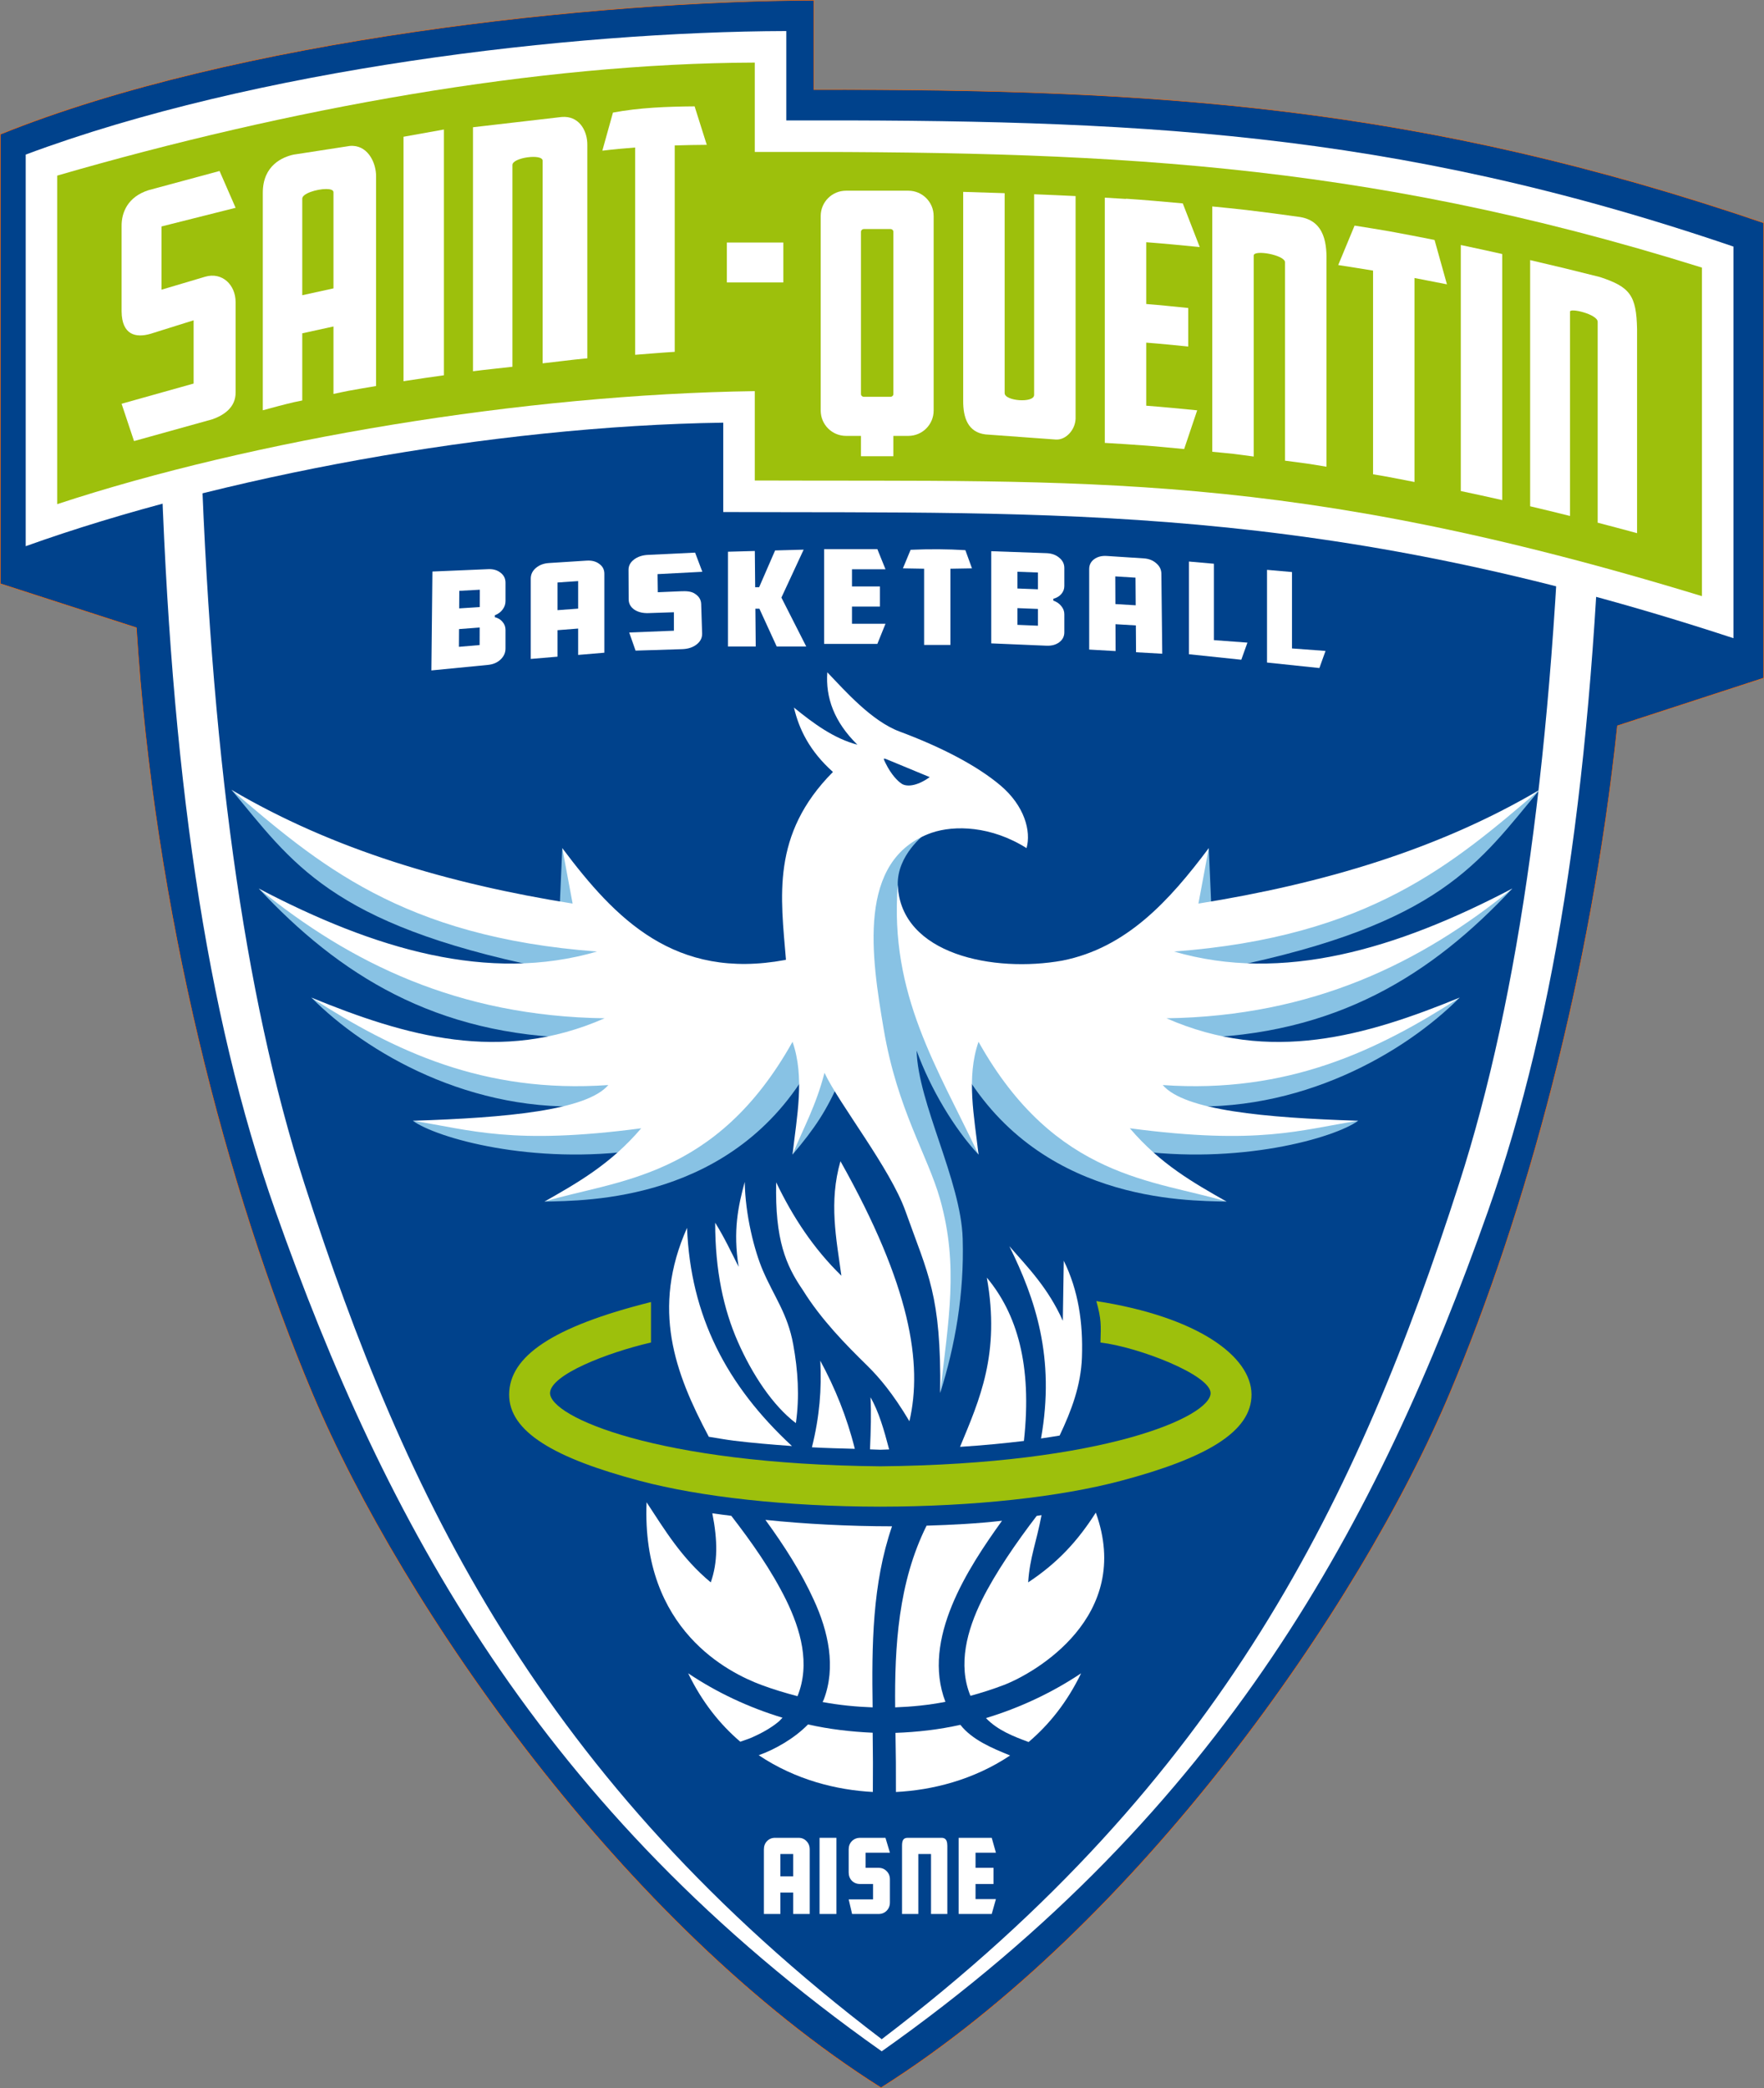 <?xml version="1.0" encoding="UTF-8" standalone="no"?>
<svg
   xmlns:dc="http://purl.org/dc/elements/1.1/"
   xmlns:cc="http://creativecommons.org/ns#"
   xmlns:rdf="http://www.w3.org/1999/02/22-rdf-syntax-ns#"
   xmlns:svg="http://www.w3.org/2000/svg"
   xmlns="http://www.w3.org/2000/svg"
   xmlns:sodipodi="http://sodipodi.sourceforge.net/DTD/sodipodi-0.dtd"
   xmlns:inkscape="http://www.inkscape.org/namespaces/inkscape"
   width="676.115"
   height="800"
   viewBox="0 0 178.889 211.667"
   version="1.1"
   id="svg8"
   inkscape:version="1.0.1 (c497b03c, 2020-09-10)"
   sodipodi:docname="Logo Saint-Quentin Basket-Ball - 2019.svg">
  <rect x="0" y="0" width="178.889" height="211.667" fill="#808080" stroke="none"/>
  <defs
     id="defs2">
    <inkscape:path-effect
       effect="perspective-envelope"
       up_left_point="-336.229,-536.479"
       up_right_point="-330.541,-536.636"
       down_left_point="-336.229,-527.254"
       down_right_point="-330.697,-526.68"
       id="path-effect992"
       is_visible="true"
       lpeversion="1"
       deform_type="perspective"
       horizontal_mirror="false"
       vertical_mirror="false"
       overflow_perspective="false" />
    <inkscape:path-effect
       effect="perspective-envelope"
       up_left_point="-354.14,-538.097"
       up_right_point="-346.884,-537.628"
       down_left_point="-354.14,-528.558"
       down_right_point="-346.78,-528.141"
       id="path-effect988"
       is_visible="true"
       lpeversion="1"
       deform_type="perspective"
       horizontal_mirror="false"
       vertical_mirror="false"
       overflow_perspective="false" />
    <inkscape:path-effect
       effect="perspective-envelope"
       up_left_point="-364.002,-538.463"
       up_right_point="-356.642,-538.202"
       down_left_point="-364.002,-529.185"
       down_right_point="-356.642,-528.871"
       id="path-effect986"
       is_visible="true"
       lpeversion="1"
       deform_type="perspective"
       horizontal_mirror="false"
       vertical_mirror="false"
       overflow_perspective="false" />
    <inkscape:path-effect
       effect="perspective-envelope"
       up_left_point="-380.832,-538.671"
       up_right_point="-374.65,-538.671"
       down_left_point="-380.832,-529.132"
       down_right_point="-374.65,-529.132"
       id="path-effect984"
       is_visible="true"
       lpeversion="1"
       deform_type="perspective"
       horizontal_mirror="false"
       vertical_mirror="false"
       overflow_perspective="false" />
    <inkscape:path-effect
       effect="perspective-envelope"
       up_left_point="-390.515,-538.41"
       up_right_point="-382.893,-538.619"
       down_left_point="-390.515,-528.871"
       down_right_point="-382.632,-528.871"
       id="path-effect982"
       is_visible="true"
       lpeversion="1"
       deform_type="perspective"
       horizontal_mirror="false"
       vertical_mirror="false"
       overflow_perspective="false" />
    <inkscape:path-effect
       effect="perspective-envelope"
       up_left_point="-400.536,-537.993"
       up_right_point="-393.381,-538.358"
       down_left_point="-400.484,-528.454"
       down_right_point="-393.068,-528.663"
       id="path-effect974"
       is_visible="true"
       lpeversion="1"
       deform_type="perspective"
       horizontal_mirror="false"
       vertical_mirror="false"
       overflow_perspective="false" />
    <inkscape:path-effect
       effect="perspective-envelope"
       up_left_point="-410.374,-537.158"
       up_right_point="-402.962,-537.628"
       down_left_point="-410.374,-527.619"
       down_right_point="-402.962,-528.245"
       id="path-effect972"
       is_visible="true"
       lpeversion="1"
       deform_type="perspective"
       horizontal_mirror="false"
       vertical_mirror="false"
       overflow_perspective="false" />
    <inkscape:path-effect
       effect="perspective-envelope"
       up_left_point="-420.278,-536.418"
       up_right_point="-412.918,-536.731"
       down_left_point="-420.382,-526.461"
       down_right_point="-412.918,-527.192"
       id="path-effect970"
       is_visible="true"
       lpeversion="1"
       deform_type="perspective"
       horizontal_mirror="false"
       vertical_mirror="false"
       overflow_perspective="false" />
  </defs>
  <sodipodi:namedview
     id="base"
     pagecolor="#ffffff"
     bordercolor="#666666"
     borderopacity="1.0"
     inkscape:pageopacity="0.0"
     inkscape:pageshadow="2"
     inkscape:zoom="0.63374445"
     inkscape:cx="664.9887"
     inkscape:cy="249.35623"
     inkscape:document-units="px"
     inkscape:current-layer="layer1"
     inkscape:document-rotation="0"
     showgrid="false"
     units="px"
     inkscape:window-width="1920"
     inkscape:window-height="907"
     inkscape:window-x="0"
     inkscape:window-y="25"
     inkscape:window-maximized="0" />
  <g
     inkscape:label="Calque 1"
     inkscape:groupmode="layer"
     id="layer1"
     transform="translate(649.116,594.027)">
    <path
       id="path1001"
       style="fill:#00428c;fill-opacity:1;stroke:#ff6600;stroke-width:0.053;stroke-linecap:butt;stroke-linejoin:miter;stroke-miterlimit:4;stroke-dasharray:none;stroke-opacity:1"
       d="m -566.585,-594 c -22.021,0.07 -58.65,3.952 -82.504,13.586 v 45.555 l 13.802,4.462 c 1.798,28.641 9.08,56.865 17.862,77.669 9.153,21.681 31.606,53.889 57.656,70.337 26.049,-16.448 48.503,-48.656 57.656,-70.337 7.764,-18.391 14.354,-42.579 17.021,-67.729 l 14.838,-4.838 v -46.141 c -34.913,-11.903 -61.604,-13.584 -96.331,-13.506 z" />
    <g
       id="g1081"
       transform="matrix(1.007,0,0,1.007,4.46,4.081)">
      <path
         id="path1015"
         style="fill:#ffffff;stroke:none;stroke-width:0.3;stroke-linecap:butt;stroke-linejoin:miter;stroke-miterlimit:4;stroke-dasharray:none;stroke-opacity:1"
         d="m 80.307,166.676 -15.01,7.959 c 3.687,120.682 16.994,213.413 43.631,288.709 41.721,117.938 100.265,227.258 230.357,319.074 C 469.378,690.602 527.923,581.282 569.645,463.344 c 26.636,-75.296 39.943,-168.027 43.631,-288.709 l -15.01,-7.959 c -3.687,120.682 -16.489,214.421 -39.59,286.182 C 520.341,571.939 469.021,679.217 339.285,777.818 209.549,679.217 158.231,571.939 119.896,452.857 96.796,381.097 83.994,287.358 80.307,166.676 Z"
         transform="matrix(0.265,0,0,0.265,-650.148,-594.794)" />
      <path
         style="fill:#ffffff;stroke:none;stroke-width:0.053;stroke-linecap:butt;stroke-linejoin:miter;stroke-miterlimit:4;stroke-dasharray:none;stroke-opacity:1"
         d="m -646.444,-578.39 v 39.423 c 19.438,-6.969 46.897,-12.105 70.247,-12.435 v 8.996 c 33.294,0.133 60.102,-0.974 101.732,12.7 v -39.423 c -34.675,-11.822 -60.892,-12.777 -95.382,-12.7 v -8.996 c -21.87,0.07 -53.44,3.803 -76.597,12.435 z"
         id="path999"
         sodipodi:nodetypes="ccccccccc" />
      <path
         style="fill:#9dc00c;fill-opacity:1;stroke:none;stroke-width:0.053;stroke-linecap:butt;stroke-linejoin:miter;stroke-miterlimit:4;stroke-dasharray:none;stroke-opacity:1"
         d="m -643.269,-576.273 v 33.073 c 19.721,-6.496 46.897,-11.046 70.247,-11.377 v 8.996 c 33.294,0.133 53.658,-1.088 95.382,11.642 v -33.073 c -34.769,-10.877 -60.892,-11.719 -95.382,-11.642 v -8.996 c -21.87,0.07 -46.995,4.634 -70.247,11.377 z"
         id="path997"
         sodipodi:nodetypes="ccccccccc" />
    </g>
    <g
       id="g1076"
       transform="matrix(1.007,0,0,1.007,4.46,4.081)">
      <g
         id="g1048">
        <g
           id="g1058"
           style="fill:#88c2e4;fill-opacity:1;stroke:none"
           transform="translate(-185.208)">
          <path
             id="path1054"
             style="fill:#88c2e4;fill-opacity:1;stroke:none;stroke-width:0.3;stroke-linecap:butt;stroke-linejoin:miter;stroke-miterlimit:4;stroke-dasharray:none;stroke-opacity:1"
             d="m 791.072,303.215 c 22.942,27.439 37.321,50.911 118.285,67.5 L 886.242,378.25 841.922,364.205 801.428,340.715 c 30.323,32.429 66.842,55.975 122.5,56.785 l -25.914,11.016 -43.885,-10.543 -32.701,-15.83 C 842.104,402.909 882.091,426.541 929.5,423.215 L 911.24,432.908 860,428.928 c 8.877,6.495 45.451,17.014 86.428,11.072 l -8.791,9.209 L 910,459.643 c 15.892,-0.402 72.163,0.162 101.422,-52.143 l -7.137,34.285 c 8.588,-10.128 12.973,-16.795 17.857,-28.035 l 9.348,-4.078 30.652,73.9 -1.734,48.777 c 5.655,-18.033 9.17,-37.531 8.539,-58.705 -0.653,-21.912 -16.985,-51.427 -17.504,-71.352 5.191,14.362 14.332,29.679 23.523,39.492 L 1067.83,407.5 c 29.259,52.304 85.53,51.741 101.422,52.143 l -27.639,-10.434 -8.791,-9.209 c 40.977,5.942 77.552,-4.577 86.43,-11.072 l -51.24,3.98 -18.26,-9.693 c 47.409,3.326 87.394,-20.305 108.07,-41.072 l -32.699,15.83 -43.885,10.543 -25.916,-11.016 c 55.658,-0.81 92.177,-24.356 122.5,-56.785 l -40.492,23.49 -44.32,14.045 -23.115,-7.535 c 80.964,-16.589 95.343,-40.061 118.285,-67.5 l -31.299,22.635 -93.143,28.578 -1.272,-29.07 -35.65,67.754 -75.422,-17.396 -5.697,-15.498 -1.424,-20.814 C 1043.935,327.922 1054.643,320 1054.643,320 L 1022,312.5 v 63.571 l -68.049,21.586 -37.166,-72.299 -1.271,29.07 -93.143,-28.578 z"
             transform="matrix(0.265,0,0,0.265,-650.148,-594.794)"
             sodipodi:nodetypes="cccccccccccccccccccccsccccccccccccccccccccccccccccccccc" />
        </g>
        <g
           id="g857"
           style="fill:#ffffff"
           transform="translate(-185.208)">
          <g
             id="g1064"
             transform="matrix(-1,0,0,1,-750.16,0)"
             style="fill:#ffffff">
            <path
               id="path1060"
               style="fill:#ffffff;stroke:none;stroke-width:0.3;stroke-linecap:butt;stroke-linejoin:miter;stroke-miterlimit:4;stroke-dasharray:none;stroke-opacity:1"
               d="m 1288.18,303.215 c -38.537,22.72 -82.55,35.703 -129.643,43.213 l 3.93,-21.07 c -14.983,19.989 -31.253,37.909 -55.664,42.732 -25.911,4.653 -61.343,-2.202 -62.529,-28.687 -3.185,41.692 15.139,69.446 30.693,102.383 -1.609,-14.516 -4.719,-29.246 0,-42.857 29.259,52.304 67.322,52.456 94.285,60.715 -12.568,-7.146 -25.146,-14.213 -36.785,-27.857 49.191,6.477 64.694,0.602 86.785,-2.857 -35.66,-1.142 -65.999,-3.933 -74.285,-13.57 47.409,3.326 81.465,-12.984 112.856,-33.215 -35.734,14.595 -71.936,25.207 -111.428,7.857 55.658,-0.81 96.641,-20.964 131.428,-49.285 -44.084,23.107 -87.332,35.917 -128.57,23.928 74.356,-5.518 106.343,-33.632 138.928,-61.428 z"
               transform="matrix(-0.265,0,0,0.265,-100.012,-594.794)"
               sodipodi:nodetypes="cccccccccccccccc" />
          </g>
          <path
             id="path1050"
             style="fill:#ffffff;stroke:none;stroke-width:0.3;stroke-linecap:butt;stroke-linejoin:miter;stroke-miterlimit:4;stroke-dasharray:none;stroke-opacity:1"
             d="m 1017.5,258.572 c -0.696,9.617 2.606,18.835 11.428,27.5 -8.919,-2.348 -16.595,-8.003 -24.105,-14.107 1.922,8.186 5.918,16.497 14.82,24.463 -23.602,23.776 -19.795,47.552 -17.855,71.328 -0.122,0.035 -0.236,0.065 -0.359,0.102 -41.821,7.722 -64.405,-15.5 -84.643,-42.5 l 3.93,21.07 c -47.093,-7.51 -91.106,-20.493 -129.643,-43.213 32.585,27.796 64.571,55.91 138.928,61.428 -41.238,11.989 -84.488,-0.82 -128.572,-23.928 34.787,28.322 75.771,48.475 131.43,49.285 -39.492,17.35 -75.696,6.738 -111.43,-7.857 31.39,20.231 65.448,36.541 112.857,33.215 -8.286,9.637 -38.626,12.429 -74.285,13.57 22.091,3.459 37.594,9.335 86.785,2.857 -11.639,13.645 -24.218,20.712 -36.785,27.857 26.963,-8.259 65.026,-8.411 94.285,-60.715 4.719,13.612 1.609,28.342 0,42.857 4.124,-10.128 8.866,-18.401 12.143,-31.07 5.69,12.044 25.007,36.331 30.775,52.555 8.62,24.243 13.582,31.619 13.205,69.08 3.077,-27.638 7.122,-48.128 -0.035,-73.561 -4.716,-16.758 -16.256,-34.071 -21.43,-64.576 -4.631,-27.304 -10.488,-64.549 18.127,-74.656 8.772,-3.022 22.794,-2.621 36.145,5.801 1.801,-6.467 -0.783,-16.095 -9.92,-23.814 -8.894,-7.515 -22.475,-14.575 -38.299,-20.463 -10.696,-3.98 -20.88,-15.607 -27.496,-22.508 z m 21.723,32.779 c 0.274,0.027 0.799,0.247 1.641,0.596 l 15.564,6.445 c -5.102,3.64 -8.912,3.661 -10.664,2.514 -1.478,-0.968 -3.993,-3.466 -6.106,-7.789 -0.648,-1.321 -0.891,-1.811 -0.435,-1.766 z"
             transform="matrix(0.265,0,0,0.265,-650.148,-594.794)" />
        </g>
      </g>
      <g
         id="g1067">
        <path
           id="path859"
           style="fill:#9dc00c;fill-opacity:1;stroke:none;stroke-width:0.053;stroke-linecap:butt;stroke-linejoin:miter;stroke-miterlimit:4;stroke-dasharray:none;stroke-opacity:1"
           d="m -538.626,-462.975 c 0.509,1.852 0.472,2.337 0.416,4.169 3.808,0.453 11.071,3.254 11.093,5.092 -0.004,2.376 -10.677,7.155 -33.262,7.371 -22.585,-0.216 -33.258,-4.994 -33.262,-7.371 0.022,-1.838 5.745,-4.072 10.167,-5.092 v -4.074 c -9.972,2.491 -14.25,5.482 -14.285,9.286 -0.035,3.793 4.627,6.451 13.17,8.716 6.084,1.613 14.738,2.588 24.21,2.597 9.472,-0.01 18.126,-0.984 24.21,-2.597 8.543,-2.265 13.205,-4.922 13.17,-8.716 -0.035,-3.805 -5.372,-7.788 -15.627,-9.381 z" />
        <g
           id="g891"
           style="stroke:none"
           transform="translate(-185.208)">
          <path
             id="path865"
             style="fill:#ffffff;stroke:none;stroke-width:0.2;stroke-linecap:butt;stroke-linejoin:miter;stroke-miterlimit:4;stroke-dasharray:none;stroke-opacity:1"
             d="m 1094.006,664.926 c 7.735,-6.568 14.64,-15.118 19.945,-26.105 -11.113,7.421 -23.385,13.145 -36.164,17.018 4.492,4.665 10.477,6.955 16.219,9.088 z"
             transform="matrix(0.265,0,0,0.265,-650.148,-594.794)"
             sodipodi:nodetypes="cccc" />
          <path
             id="path862"
             style="fill:#ffffff;stroke:none;stroke-width:0.2;stroke-linecap:butt;stroke-linejoin:miter;stroke-miterlimit:4;stroke-dasharray:none;stroke-opacity:1"
             d="m 1043.576,683.906 c 13.693,-0.682 29.368,-4.506 43.397,-13.869 -6.808,-2.741 -14.43,-5.939 -18.904,-11.641 -8.138,1.831 -16.41,2.761 -24.664,3.053 2e-4,0.008 -2e-4,0.017 0,0.025 0.147,7.432 0.207,14.929 0.172,22.432 z"
             transform="matrix(0.265,0,0,0.265,-650.148,-594.794)"
             sodipodi:nodetypes="cccccc" />
          <path
             id="path875"
             style="fill:#ffffff;stroke:none;stroke-width:0.2;stroke-linecap:butt;stroke-linejoin:miter;stroke-miterlimit:4;stroke-dasharray:none;stroke-opacity:1"
             d="m 1034.744,661.396 c -8.276,-0.372 -16.522,-1.328 -24.578,-3.148 -5.163,5.317 -12.679,9.564 -18.734,11.688 14.006,9.4 29.671,13.247 43.375,13.957 0.062,-7.456 0.049,-14.95 -0.062,-22.496 z"
             transform="matrix(0.265,0,0,0.265,-650.148,-594.794)" />
          <path
             id="path915"
             style="fill:#ffffff;stroke:none;stroke-width:0.2;stroke-linecap:butt;stroke-linejoin:miter;stroke-miterlimit:4;stroke-dasharray:none;stroke-opacity:1"
             d="m 1000.471,655.693 c -12.758,-3.863 -24.905,-9.53 -35.852,-16.873 5.274,10.923 12.132,19.438 19.812,25.99 1.305,-0.494 2.803,-0.919 4.031,-1.451 1.979,-0.859 3.854,-1.775 5.602,-2.781 1.748,-1.006 3.371,-2.102 4.85,-3.314 0.578,-0.474 1.024,-1.059 1.557,-1.57 z"
             transform="matrix(0.265,0,0,0.265,-650.148,-594.794)" />
          <path
             id="path867"
             style="fill:#ffffff;stroke:none;stroke-width:0.2;stroke-linecap:butt;stroke-linejoin:miter;stroke-miterlimit:4;stroke-dasharray:none;stroke-opacity:1"
             d="m 1071.897,647.379 c 4.29,-1.178 8.559,-2.521 12.771,-4.143 11.763,-4.53 49.125,-25.966 34.871,-65.453 -6.721,10.54 -14.281,18.943 -25.709,26.502 0.617,-9.422 3.086,-15.081 5.082,-25.537 -0.593,0.106 -1.237,0.175 -1.836,0.277 -7.805,10.176 -15.779,21.793 -20.873,32.062 -5.548,11.272 -9.199,24.4 -4.307,36.291 z"
             transform="matrix(0.265,0,0,0.265,-650.148,-594.794)"
             sodipodi:nodetypes="cscccccc" />
          <path
             id="path868"
             style="fill:#ffffff;stroke:none;stroke-width:0.2;stroke-linecap:butt;stroke-linejoin:miter;stroke-miterlimit:4;stroke-dasharray:none;stroke-opacity:1"
             d="m 1043.285,651.762 c 6.343,-0.235 12.725,-0.859 19.1,-2.105 -9.16,-23.816 8.595,-50.825 21.508,-68.781 -9.171,1.052 -18.858,1.569 -28.666,1.863 -10.77,21.594 -12.166,45.966 -11.941,69.023 z"
             transform="matrix(0.265,0,0,0.265,-650.148,-594.794)"
             sodipodi:nodetypes="ccccc" />
          <path
             id="path880"
             style="fill:#ffffff;stroke:none;stroke-width:0.2;stroke-linecap:butt;stroke-linejoin:miter;stroke-miterlimit:4;stroke-dasharray:none;stroke-opacity:1"
             d="m 1042.094,582.986 c -16.364,-0.015 -32.825,-0.862 -48.111,-2.441 7.093,9.746 13.564,19.791 18.393,30.408 5.504,11.936 8.532,25.546 3.734,37.963 -0.114,0.291 -0.297,0.526 -0.418,0.811 6.412,1.207 12.771,1.806 19.035,2.037 -0.354,-23.514 -0.152,-46.959 7.367,-68.777 z"
             transform="matrix(0.265,0,0,0.265,-650.148,-594.794)"
             sodipodi:nodetypes="ccccccc" />
          <path
             id="path918"
             style="fill:#ffffff;stroke:none;stroke-width:0.2;stroke-linecap:butt;stroke-linejoin:miter;stroke-miterlimit:4;stroke-dasharray:none;stroke-opacity:1"
             d="m 948.822,573.857 c -1.995,48.592 31.457,64.849 43.604,69.379 4.539,1.693 9.137,3.068 13.75,4.277 4.974,-12.304 1.146,-25.296 -4.266,-36.426 -5.78,-11.706 -13.203,-22.12 -20.887,-32.082 -2.407,-0.324 -4.906,-0.615 -7.217,-0.971 2.061,10.456 2.09,18.614 -0.592,26.25 -11.063,-9.166 -17.452,-19.888 -24.393,-30.428 z"
             transform="matrix(0.265,0,0,0.265,-650.148,-594.794)"
             sodipodi:nodetypes="cscccccc" />
        </g>
        <g
           id="g1047">
          <path
             id="path935"
             style="fill:#ffffff;stroke:none;stroke-width:0.053;stroke-linecap:butt;stroke-linejoin:miter;stroke-miterlimit:4;stroke-dasharray:none;stroke-opacity:1"
             d="m -544.196,-449.147 c 0.653,-0.091 1.258,-0.192 1.873,-0.292 1.187,-2.497 2.147,-5.044 2.247,-7.864 0.124,-3.503 -0.359,-6.741 -1.829,-9.735 l -0.095,6.048 c -1.485,-3.318 -3.54,-5.399 -5.386,-7.512 2.605,5.279 4.642,11.201 3.19,19.356 z" />
          <path
             id="path931"
             style="fill:#ffffff;stroke:none;stroke-width:0.053;stroke-linecap:butt;stroke-linejoin:miter;stroke-miterlimit:4;stroke-dasharray:none;stroke-opacity:1"
             d="m -552.352,-448.302 c 2.311,-0.149 4.448,-0.353 6.433,-0.593 0.849,-7.688 -0.719,-12.828 -3.734,-16.442 1.371,7.656 -0.732,12.287 -2.699,17.035 z" />
          <path
             id="path927"
             style="fill:#ffffff;stroke:none;stroke-width:0.053;stroke-linecap:butt;stroke-linejoin:miter;stroke-miterlimit:4;stroke-dasharray:none;stroke-opacity:1"
             d="m -561.419,-448.048 c 0.365,0.006 0.669,0.034 1.041,0.037 0.316,-0.003 0.574,-0.027 0.886,-0.032 -0.505,-1.928 -1.04,-3.811 -1.878,-5.247 0.091,1.531 0.03,3.369 -0.049,5.241 z" />
          <path
             id="path925"
             style="fill:#ffffff;stroke:none;stroke-width:0.053;stroke-linecap:butt;stroke-linejoin:miter;stroke-miterlimit:4;stroke-dasharray:none;stroke-opacity:1"
             d="m -567.267,-448.256 c 1.365,0.077 2.844,0.114 4.319,0.153 -0.797,-3.211 -1.998,-6.139 -3.478,-8.872 0.147,2.87 -0.066,5.597 -0.841,8.719 z" />
          <path
             id="path921"
             style="fill:#ffffff;stroke:none;stroke-width:0.053;stroke-linecap:butt;stroke-linejoin:miter;stroke-miterlimit:4;stroke-dasharray:none;stroke-opacity:1"
             d="m -579.844,-470.345 c -3.619,8.153 -1.231,14.594 2.193,21.029 0.858,0.131 1.618,0.282 2.548,0.397 1.786,0.22 3.773,0.389 5.825,0.536 -6.608,-6.118 -10.212,-13.108 -10.566,-21.962 z" />
          <path
             id="path919"
             style="fill:#ffffff;stroke:none;stroke-width:0.053;stroke-linecap:butt;stroke-linejoin:miter;stroke-miterlimit:4;stroke-dasharray:none;stroke-opacity:1"
             d="m -574.033,-474.976 c -0.651,2.404 -1.202,4.908 -0.614,8.551 -0.74,-1.457 -1.388,-2.867 -2.363,-4.441 -0.004,4.793 0.838,8.696 2.276,11.971 1.438,3.274 3.518,6.441 5.85,8.204 0.382,-2.66 0.212,-5.3 -0.269,-7.931 -0.564,-3.084 -1.901,-4.759 -3.04,-7.396 -0.882,-2.042 -1.788,-5.652 -1.841,-8.957 z" />
          <path
             id="path916"
             style="fill:#ffffff;stroke:none;stroke-width:0.053;stroke-linecap:butt;stroke-linejoin:miter;stroke-miterlimit:4;stroke-dasharray:none;stroke-opacity:1"
             d="m -564.394,-477.054 c -1.181,4.103 -0.419,7.789 0.095,11.528 -2.801,-2.726 -4.899,-5.921 -6.568,-9.403 -0.128,5.78 0.968,8.344 2.686,10.848 1.845,2.97 4.31,5.476 6.502,7.622 1.185,1.17 2.547,2.757 4.23,5.579 1.339,-5.78 0.126,-13.616 -6.945,-26.175 z"
             sodipodi:nodetypes="scccccss" />
        </g>
      </g>
    </g>
    <g
       id="g1039"
       transform="matrix(1.007,0,0,1.007,4.46,4.081)">
      <g
         id="g1347">
        <path
           id="path1109"
           style="fill:#ffffff;stroke:none;stroke-width:0.053;stroke-linecap:butt;stroke-linejoin:miter;stroke-miterlimit:4;stroke-dasharray:none;stroke-opacity:1"
           d="m -611.16,-555.09 v -21.092 c 0.018,-1.308 -0.748,-2.999 -2.312,-3.083 -0.104,-0.006 -0.212,-0.004 -0.324,0.005 l -5.677,0.876 c -1.084,0.237 -3.095,1.063 -3.095,3.838 v 21.897 c 1.025,-0.275 2.021,-0.554 3.138,-0.813 0.265,-0.061 0.566,-0.114 0.836,-0.175 v -6.76 l 3.143,-0.688 v 6.79 c 0.493,-0.098 0.944,-0.207 1.446,-0.302 0.921,-0.175 1.895,-0.329 2.844,-0.494 z m -5.029,-19.832 c 0.426,5e-4 0.738,0.095 0.738,0.321 v 9.681 l -3.143,0.688 v -9.709 c -0.028,-0.526 1.467,-0.981 2.405,-0.98 z" />
        <path
           id="path1105"
           style="fill:#ffffff;stroke:none;stroke-width:0.053;stroke-linecap:butt;stroke-linejoin:miter;stroke-miterlimit:4;stroke-dasharray:none;stroke-opacity:1"
           d="m -604.326,-556.172 v -24.741 l -4.071,0.73 v 24.612 c 0.074,-0.012 0.144,-0.026 0.219,-0.038 1.269,-0.202 2.563,-0.38 3.852,-0.564 z" />
        <path
           id="path1099"
           style="fill:#ffffff;stroke:none;stroke-width:0.053;stroke-linecap:butt;stroke-linejoin:miter;stroke-miterlimit:4;stroke-dasharray:none;stroke-opacity:1"
           d="m -589.887,-557.875 v -21.482 c 0.018,-1.308 -0.702,-2.77 -2.26,-2.825 -0.104,-0.004 -0.212,-10e-4 -0.323,0.008 l -8.93,1.033 v 24.564 c 1.349,-0.178 2.635,-0.295 3.973,-0.452 v -20.3 c -0.041,-0.765 3.035,-1.171 3.038,-0.448 v 20.402 c 1.386,-0.149 2.841,-0.35 4.178,-0.476 0.118,-0.011 0.207,-0.013 0.325,-0.024 z" />
        <path
           id="path1093"
           style="fill:#ffffff;stroke:none;stroke-width:0.053;stroke-linecap:butt;stroke-linejoin:miter;stroke-miterlimit:4;stroke-dasharray:none;stroke-opacity:1"
           d="m -579.081,-583.244 c -2.771,0.022 -5.551,0.127 -8.223,0.627 l -1.07,3.837 c 1.089,-0.134 2.192,-0.237 3.306,-0.32 v 20.866 c 1.339,-0.1 2.768,-0.227 3.985,-0.297 v -20.778 c 1.069,-0.034 2.144,-0.054 3.226,-0.061 z" />
        <path
           style="fill:#ffffff;stroke:none;stroke-width:0.053;stroke-linecap:butt;stroke-linejoin:miter;stroke-miterlimit:4;stroke-dasharray:none;stroke-opacity:1"
           d="m -625.305,-573.032 -1.618,-3.705 -7.15,1.931 c -2.083,0.665 -2.739,2.229 -2.714,3.653 v 8.559 c 0.029,2.358 1.42,2.685 2.922,2.244 l 4.331,-1.357 v 6.367 l -7.254,2.035 1.252,3.757 7.88,-2.192 c 0.993,-0.344 2.403,-1.109 2.349,-2.766 v -9.019 c 0.014,-1.724 -1.335,-3.081 -3.079,-2.564 l -4.384,1.303 v -6.367 z"
           id="path1080"
           sodipodi:nodetypes="ccccccccccccccccc" />
        <rect
           style="fill:#ffffff;fill-opacity:1;stroke:none;stroke-width:0.053;stroke-linecap:round;stroke-linejoin:round;stroke-miterlimit:4;stroke-dasharray:none"
           id="rect1088"
           width="5.688"
           height="4.018"
           x="-575.833"
           y="-569.536" />
        <path
           id="rect1120"
           style="fill:#ffffff;fill-opacity:1;stroke:none;stroke-width:0.053;stroke-linecap:round;stroke-linejoin:round;stroke-miterlimit:4;stroke-dasharray:none"
           d="m -563.827,-574.754 c -1.417,0 -2.557,1.14 -2.557,2.557 v 19.57 c 0,1.417 1.14,2.557 2.557,2.557 h 1.499 v 2.045 h 3.264 v -2.045 h 1.499 c 1.417,0 2.557,-1.14 2.557,-2.557 v -19.57 c 0,-1.417 -1.14,-2.557 -2.557,-2.557 z m 1.794,3.861 h 2.674 c 0.164,0 0.295,0.124 0.295,0.28 v 16.329 c 0,0.155 -0.132,0.28 -0.295,0.28 h -2.674 c -0.164,0 -0.295,-0.124 -0.295,-0.28 v -16.329 c 0,-0.155 0.131,-0.28 0.295,-0.28 z" />
        <path
           id="path1287"
           style="fill:#ffffff;fill-opacity:1;stroke:none;stroke-width:0.052;stroke-linecap:round;stroke-linejoin:round;stroke-miterlimit:4;stroke-dasharray:none"
           d="m -494.939,-567.767 v 24.781 c 1.344,0.312 2.679,0.647 4.017,0.976 v -20.565 c -0.028,-0.403 2.746,0.25 2.785,1.006 v 20.236 c 0.005,10e-4 0.01,0.002 0.016,0.004 1.322,0.337 2.634,0.699 3.95,1.051 v -20.556 c -0.071,-3.381 -0.706,-4.231 -3.749,-5.23 -2.33,-0.592 -4.668,-1.16 -7.016,-1.701 0,-2.7e-4 -0.003,-8e-4 -0.004,-0.001 z"
           sodipodi:nodetypes="ccccccccccscc" />
        <path
           id="path1315"
           style="fill:#ffffff;fill-opacity:1;stroke:none;stroke-width:0.052;stroke-linecap:round;stroke-linejoin:round;stroke-miterlimit:4;stroke-dasharray:none"
           d="m -512.619,-571.239 -1.647,3.97 c 1.17,0.184 2.341,0.364 3.509,0.558 v 20.506 c 1.405,0.218 2.924,0.537 4.172,0.775 v -20.535 c 1.091,0.207 2.18,0.42 3.268,0.637 l -1.248,-4.467 c -1.518,-0.296 -3.033,-0.601 -4.558,-0.872 -1.161,-0.207 -2.331,-0.381 -3.496,-0.573 z" />
        <path
           id="path1311"
           style="fill:#ffffff;fill-opacity:1;stroke:none;stroke-width:0.052;stroke-linecap:round;stroke-linejoin:round;stroke-miterlimit:4;stroke-dasharray:none"
           d="m -526.95,-573.17 v 24.696 c 0.728,0.078 1.461,0.134 2.187,0.218 0.664,0.077 1.323,0.18 1.985,0.263 v -20.231 c 1.1e-4,-0.623 3.131,-0.064 3.156,0.674 v 19.974 c 0.763,0.105 1.53,0.19 2.291,0.303 0.629,0.093 1.253,0.208 1.882,0.306 v -20.49 c 0.045,-1.767 -0.082,-4.228 -2.664,-4.647 -1.794,-0.255 -3.593,-0.491 -5.396,-0.706 -1.144,-0.137 -2.295,-0.238 -3.442,-0.358 z"
           sodipodi:nodetypes="ccsccccscccsc" />
        <path
           id="path1283"
           style="fill:#ffffff;fill-opacity:1;stroke:none;stroke-width:0.052;stroke-linecap:round;stroke-linejoin:round;stroke-miterlimit:4;stroke-dasharray:none"
           d="m -501.921,-544.519 c 1.395,0.29 2.784,0.601 4.173,0.911 v -24.77 c -1.39,-0.306 -2.777,-0.622 -4.173,-0.908 z" />
        <path
           id="path1255"
           style="fill:#ffffff;fill-opacity:1;stroke:none;stroke-width:0.052;stroke-linecap:round;stroke-linejoin:round;stroke-miterlimit:4;stroke-dasharray:none"
           d="m -552.034,-574.634 v 21.021 c -0.011,1.719 0.486,3.187 2.259,3.395 l 7.085,0.516 c 0.966,0.054 1.928,-0.93 1.976,-2.091 v -22.419 c -1.39,-0.065 -2.778,-0.132 -4.176,-0.184 v 20.202 c -0.003,0.85 -2.982,0.618 -2.968,-0.185 v -20.125 c -1.393,-0.046 -2.785,-0.089 -4.176,-0.131 z"
           sodipodi:nodetypes="ccccccccccc" />
        <path
           id="path1196"
           style="fill:#ffffff;fill-opacity:1;stroke:none;stroke-width:0.055;stroke-linecap:round;stroke-linejoin:round;stroke-miterlimit:4;stroke-dasharray:none"
           d="m -537.772,-574.052 v 24.687 c 1.393,0.08 2.784,0.167 4.172,0.273 1.279,0.095 2.546,0.23 3.818,0.347 l 1.313,-3.899 c -1.708,-0.168 -3.416,-0.335 -5.131,-0.465 v -6.349 c 1.414,0.107 2.821,0.256 4.23,0.391 v -3.879 c -1.409,-0.137 -2.815,-0.294 -4.23,-0.402 v -6.219 c 1.801,0.137 3.596,0.31 5.389,0.488 l -1.709,-4.397 c -1.905,-0.175 -3.812,-0.343 -5.726,-0.471 v 0.022 c -0.708,-0.046 -1.417,-0.088 -2.126,-0.128 z" />
      </g>
      <g
         id="g937"
         transform="translate(-185.208)">
        <path
           d="m -383.409,-408.945 q 0.489,0 0.803,0.335 0.323,0.326 0.323,0.834 v 6.497 h -1.661 v -2.156 h -1.292 v 2.156 h -1.661 v -6.497 q 0,-0.508 0.314,-0.834 0.323,-0.335 0.812,-0.335 z m -1.827,3.881 h 1.292 v -2.252 h -1.292 z"
           style="font-style:normal;font-variant:normal;font-weight:bold;font-stretch:normal;font-size:9.26px;line-height:1.25;font-family:Device;-inkscape-font-specification:'Device Bold';white-space:pre;fill:#ffffff;stroke:none;stroke-width:0.052;stroke-miterlimit:4;stroke-dasharray:none"
           id="path913" />
        <path
           d="m -381.291,-401.278 v -7.667 h 1.699 v 7.667 z"
           style="font-style:normal;font-variant:normal;font-weight:bold;font-stretch:normal;font-size:9.26px;line-height:1.25;font-family:Device;-inkscape-font-specification:'Device Bold';white-space:pre;fill:#ffffff;stroke:none;stroke-width:0.053;stroke-miterlimit:4;stroke-dasharray:none"
           id="path917" />
        <path
           d="m -378.014,-401.278 -0.344,-1.47 h 2.454 v -1.548 h -1.302 c -0.333,0 -0.61,-0.109 -0.831,-0.326 -0.214,-0.224 -0.321,-0.505 -0.321,-0.843 v -2.31 c 0,-0.339 0.107,-0.617 0.321,-0.834 0.22,-0.224 0.497,-0.335 0.831,-0.335 h 2.554 l 0.448,1.497 h -2.454 v 1.522 h 1.302 c 0.333,0 0.607,0.112 0.821,0.335 0.22,0.217 0.33,0.495 0.33,0.834 v 2.31 c 0,0.339 -0.11,0.62 -0.33,0.843 -0.214,0.217 -0.488,0.326 -0.821,0.326 z"
           style="font-style:normal;font-variant:normal;font-weight:bold;font-stretch:normal;font-size:9.26px;line-height:1.25;font-family:Device;-inkscape-font-specification:'Device Bold';white-space:pre;fill:#ffffff;stroke:none;stroke-width:0.053;stroke-miterlimit:4;stroke-dasharray:none"
           id="path920"
           sodipodi:nodetypes="ccccscssssccccscssssc" />
        <path
           d="m -369.007,-408.945 c 0.541,10e-4 0.577,0.468 0.584,0.799 v 6.868 h -1.642 v -6.037 h -1.277 v 6.037 h -1.642 v -6.868 c -0.004,-0.587 0.164,-0.8 0.584,-0.799 z"
           style="font-style:normal;font-variant:normal;font-weight:bold;font-stretch:normal;font-size:9.26px;line-height:1.25;font-family:Device;-inkscape-font-specification:'Device Bold';white-space:pre;fill:#ffffff;stroke:none;stroke-width:0.052;stroke-miterlimit:4;stroke-dasharray:none"
           id="path922"
           sodipodi:nodetypes="ccccccccccc" />
        <path
           d="m -363.529,-407.448 -2.053,8e-5 v 1.522 h 1.812 v 1.629 h -1.812 v 1.522 l 2.053,-8e-5 -0.423,1.497 -3.329,8e-5 v -7.667 l 3.329,-8e-5 z"
           style="font-style:normal;font-variant:normal;font-weight:bold;font-stretch:normal;font-size:9.26px;line-height:1.25;font-family:Device;-inkscape-font-specification:'Device Bold';white-space:pre;fill:#ffffff;stroke:none;stroke-width:0.053;stroke-miterlimit:4;stroke-dasharray:none"
           id="path924"
           sodipodi:nodetypes="ccccccccccccc" />
      </g>
      <g
         id="g1006"
         transform="translate(-185.208)">
        <path
           d="m -420.382,-526.461 0.104,-9.956 5.62,-0.239 c 0.507,-0.022 0.922,0.099 1.244,0.36 0.331,0.252 0.496,0.587 0.496,1.004 v 1.848 c 0,0.317 -0.099,0.605 -0.299,0.864 -0.19,0.251 -0.448,0.44 -0.774,0.567 l -2.9e-4,0.192 c 0.326,0.081 0.583,0.238 0.773,0.471 0.2,0.224 0.299,0.496 0.299,0.815 v 1.873 c 0,0.426 -0.167,0.795 -0.502,1.109 -0.327,0.306 -0.747,0.485 -1.262,0.535 z m 2.8,-6.245 2.071,-0.133 0.006,-1.746 -2.066,0.112 z m -0.026,3.869 2.083,-0.179 0.006,-1.765 -2.078,0.158 z"
           style="font-style:normal;font-variant:normal;font-weight:bold;font-stretch:normal;font-size:9.26px;line-height:1.25;font-family:Device;-inkscape-font-specification:'Device Bold';white-space:pre;fill:#ffffff;stroke:none;stroke-width:1.431"
           id="path939" />
        <path
           d="m -404.748,-537.514 c 0.519,-0.033 0.944,0.077 1.275,0.33 0.341,0.244 0.511,0.573 0.511,0.987 v 7.952 l -2.64,0.223 v -2.654 l -2.075,0.163 v 2.667 l -2.697,0.228 v -8.084 c 0,-0.421 0.171,-0.778 0.512,-1.07 0.351,-0.3 0.791,-0.467 1.319,-0.5 z m -2.929,4.986 2.075,-0.154 v -2.772 l -2.075,0.141 z"
           style="font-style:normal;font-variant:normal;font-weight:bold;font-stretch:normal;font-size:9.26px;line-height:1.25;font-family:Device;-inkscape-font-specification:'Device Bold';white-space:pre;fill:#ffffff;stroke:none;stroke-width:1.431"
           id="path941" />
        <path
           d="m -399.82,-528.454 -0.639,-1.825 4.502,-0.18 -6e-4,-1.859 -2.546,0.086 c -0.582,0.022 -1.065,-0.097 -1.449,-0.354 -0.372,-0.265 -0.559,-0.608 -0.561,-1.028 l -0.015,-2.966 c -0.002,-0.41 0.178,-0.755 0.54,-1.036 0.373,-0.288 0.843,-0.447 1.412,-0.476 l 4.753,-0.228 0.729,1.929 -4.511,0.236 0.028,1.822 2.281,-0.096 c 0.588,-0.025 1.076,-0.011 1.463,0.254 0.4,0.257 0.607,0.6 0.621,1.029 l 0.096,2.961 c 0.014,0.44 -0.173,0.812 -0.563,1.115 -0.379,0.295 -0.869,0.451 -1.47,0.468 z"
           style="font-style:normal;font-variant:normal;font-weight:bold;font-stretch:normal;font-size:9.26px;line-height:1.25;font-family:Device;-inkscape-font-specification:'Device Bold';white-space:pre;fill:#ffffff;stroke:none;stroke-width:0.079;stroke-miterlimit:4;stroke-dasharray:none"
           id="path943"
           sodipodi:nodetypes="ccccccscssccccccscssc" />
        <path
           id="path945"
           style="font-style:normal;font-variant:normal;font-weight:bold;font-stretch:normal;font-size:9.26px;line-height:1.25;font-family:Device;-inkscape-font-specification:'Device Bold';white-space:pre;fill:#ffffff;stroke:none;stroke-width:1.456"
           d="m -390.515,-538.41 v 9.539 h 2.797 l -0.036,-3.801 0.403,-0.004 1.745,3.805 h 2.974 l -2.501,-4.923 2.24,-4.825 -2.874,0.079 -1.607,3.699 -0.4,0.007 -0.035,-3.65 z"
           sodipodi:nodetypes="cccccccccccccc" />
        <path
           d="m -374.65,-536.644 h -3.374 v 1.729 h 2.815 v 2.027 h -2.815 v 1.729 h 3.374 l -0.82,2.027 h -5.362 v -9.539 h 5.362 z"
           style="font-style:normal;font-variant:normal;font-weight:bold;font-stretch:normal;font-size:9.26px;line-height:1.25;font-family:Device;-inkscape-font-specification:'Device Bold';white-space:pre;fill:#ffffff;stroke:none;stroke-width:0.079;stroke-miterlimit:4;stroke-dasharray:none"
           id="path947"
           sodipodi:nodetypes="ccccccccccccc" />
        <path
           d="m -366.605,-538.567 0.664,1.831 -2.171,0.037 v 7.671 h -2.65 v -7.671 l -2.134,-0.037 0.775,-1.868 c 1.888,-0.086 3.726,-0.073 5.515,0.037 z"
           style="font-style:normal;font-variant:normal;font-weight:bold;font-stretch:normal;font-size:9.26px;line-height:1.25;font-family:Device;-inkscape-font-specification:'Device Bold';white-space:pre;fill:#ffffff;stroke:none;stroke-width:0.079;stroke-miterlimit:4;stroke-dasharray:none"
           id="path949"
           sodipodi:nodetypes="ccccccccc" />
        <path
           d="m -364.002,-529.185 v -9.278 l 5.557,0.197 c 0.522,0.018 0.95,0.17 1.286,0.454 0.345,0.277 0.518,0.621 0.518,1.033 v 1.819 c 0,0.311 -0.104,0.583 -0.311,0.816 -0.197,0.226 -0.463,0.382 -0.798,0.47 v 0.186 c 0.335,0.114 0.601,0.295 0.798,0.544 0.207,0.241 0.311,0.518 0.311,0.829 v 1.819 c 0,0.412 -0.173,0.747 -0.518,1.004 -0.335,0.25 -0.764,0.364 -1.286,0.342 z m 2.64,-5.524 2.061,0.079 v -1.688 l -2.061,-0.076 z m 0,3.661 2.061,0.085 v -1.688 l -2.061,-0.082 z"
           style="font-style:normal;font-variant:normal;font-weight:bold;font-stretch:normal;font-size:9.26px;line-height:1.25;font-family:Device;-inkscape-font-specification:'Device Bold';white-space:pre;fill:#ffffff;stroke:none;stroke-width:1.431"
           id="path951" />
        <path
           d="m -348.646,-537.742 c 0.511,0.033 0.931,0.197 1.261,0.491 0.34,0.287 0.512,0.638 0.517,1.052 l 0.089,8.057 -2.639,-0.15 -0.019,-2.701 -2.052,-0.121 0.011,2.705 -2.66,-0.151 v -8.102 c 0,-0.417 0.166,-0.748 0.496,-0.993 0.34,-0.252 0.767,-0.362 1.282,-0.328 z m -2.852,4.6 2.046,0.124 -0.02,-2.781 -2.038,-0.128 z"
           style="font-style:normal;font-variant:normal;font-weight:bold;font-stretch:normal;font-size:9.26px;line-height:1.25;font-family:Device;-inkscape-font-specification:'Device Bold';white-space:pre;fill:#ffffff;stroke:none;stroke-width:1.431"
           id="path953" />
        <path
           d="m -333.713,-528.674 3.376,0.25 -0.618,1.723 -5.274,-0.554 v -9.332 l 2.516,0.222 z"
           style="font-style:normal;font-variant:normal;font-weight:bold;font-stretch:normal;font-size:9.26px;line-height:1.25;font-family:Device;-inkscape-font-specification:'Device Bold';white-space:pre;fill:#ffffff;stroke:none;stroke-width:0.079;stroke-miterlimit:4;stroke-dasharray:none"
           id="path957"
           sodipodi:nodetypes="ccccccc" />
        <path
           d="m -341.577,-529.51 3.376,0.25 -0.618,1.723 -5.274,-0.554 v -9.332 l 2.516,0.222 z"
           style="font-style:normal;font-variant:normal;font-weight:bold;font-stretch:normal;font-size:9.26px;line-height:1.25;font-family:Device;-inkscape-font-specification:'Device Bold';white-space:pre;fill:#ffffff;stroke:none;stroke-width:0.079;stroke-miterlimit:4;stroke-dasharray:none"
           id="path994"
           sodipodi:nodetypes="ccccccc" />
      </g>
    </g>
  </g>
</svg>
